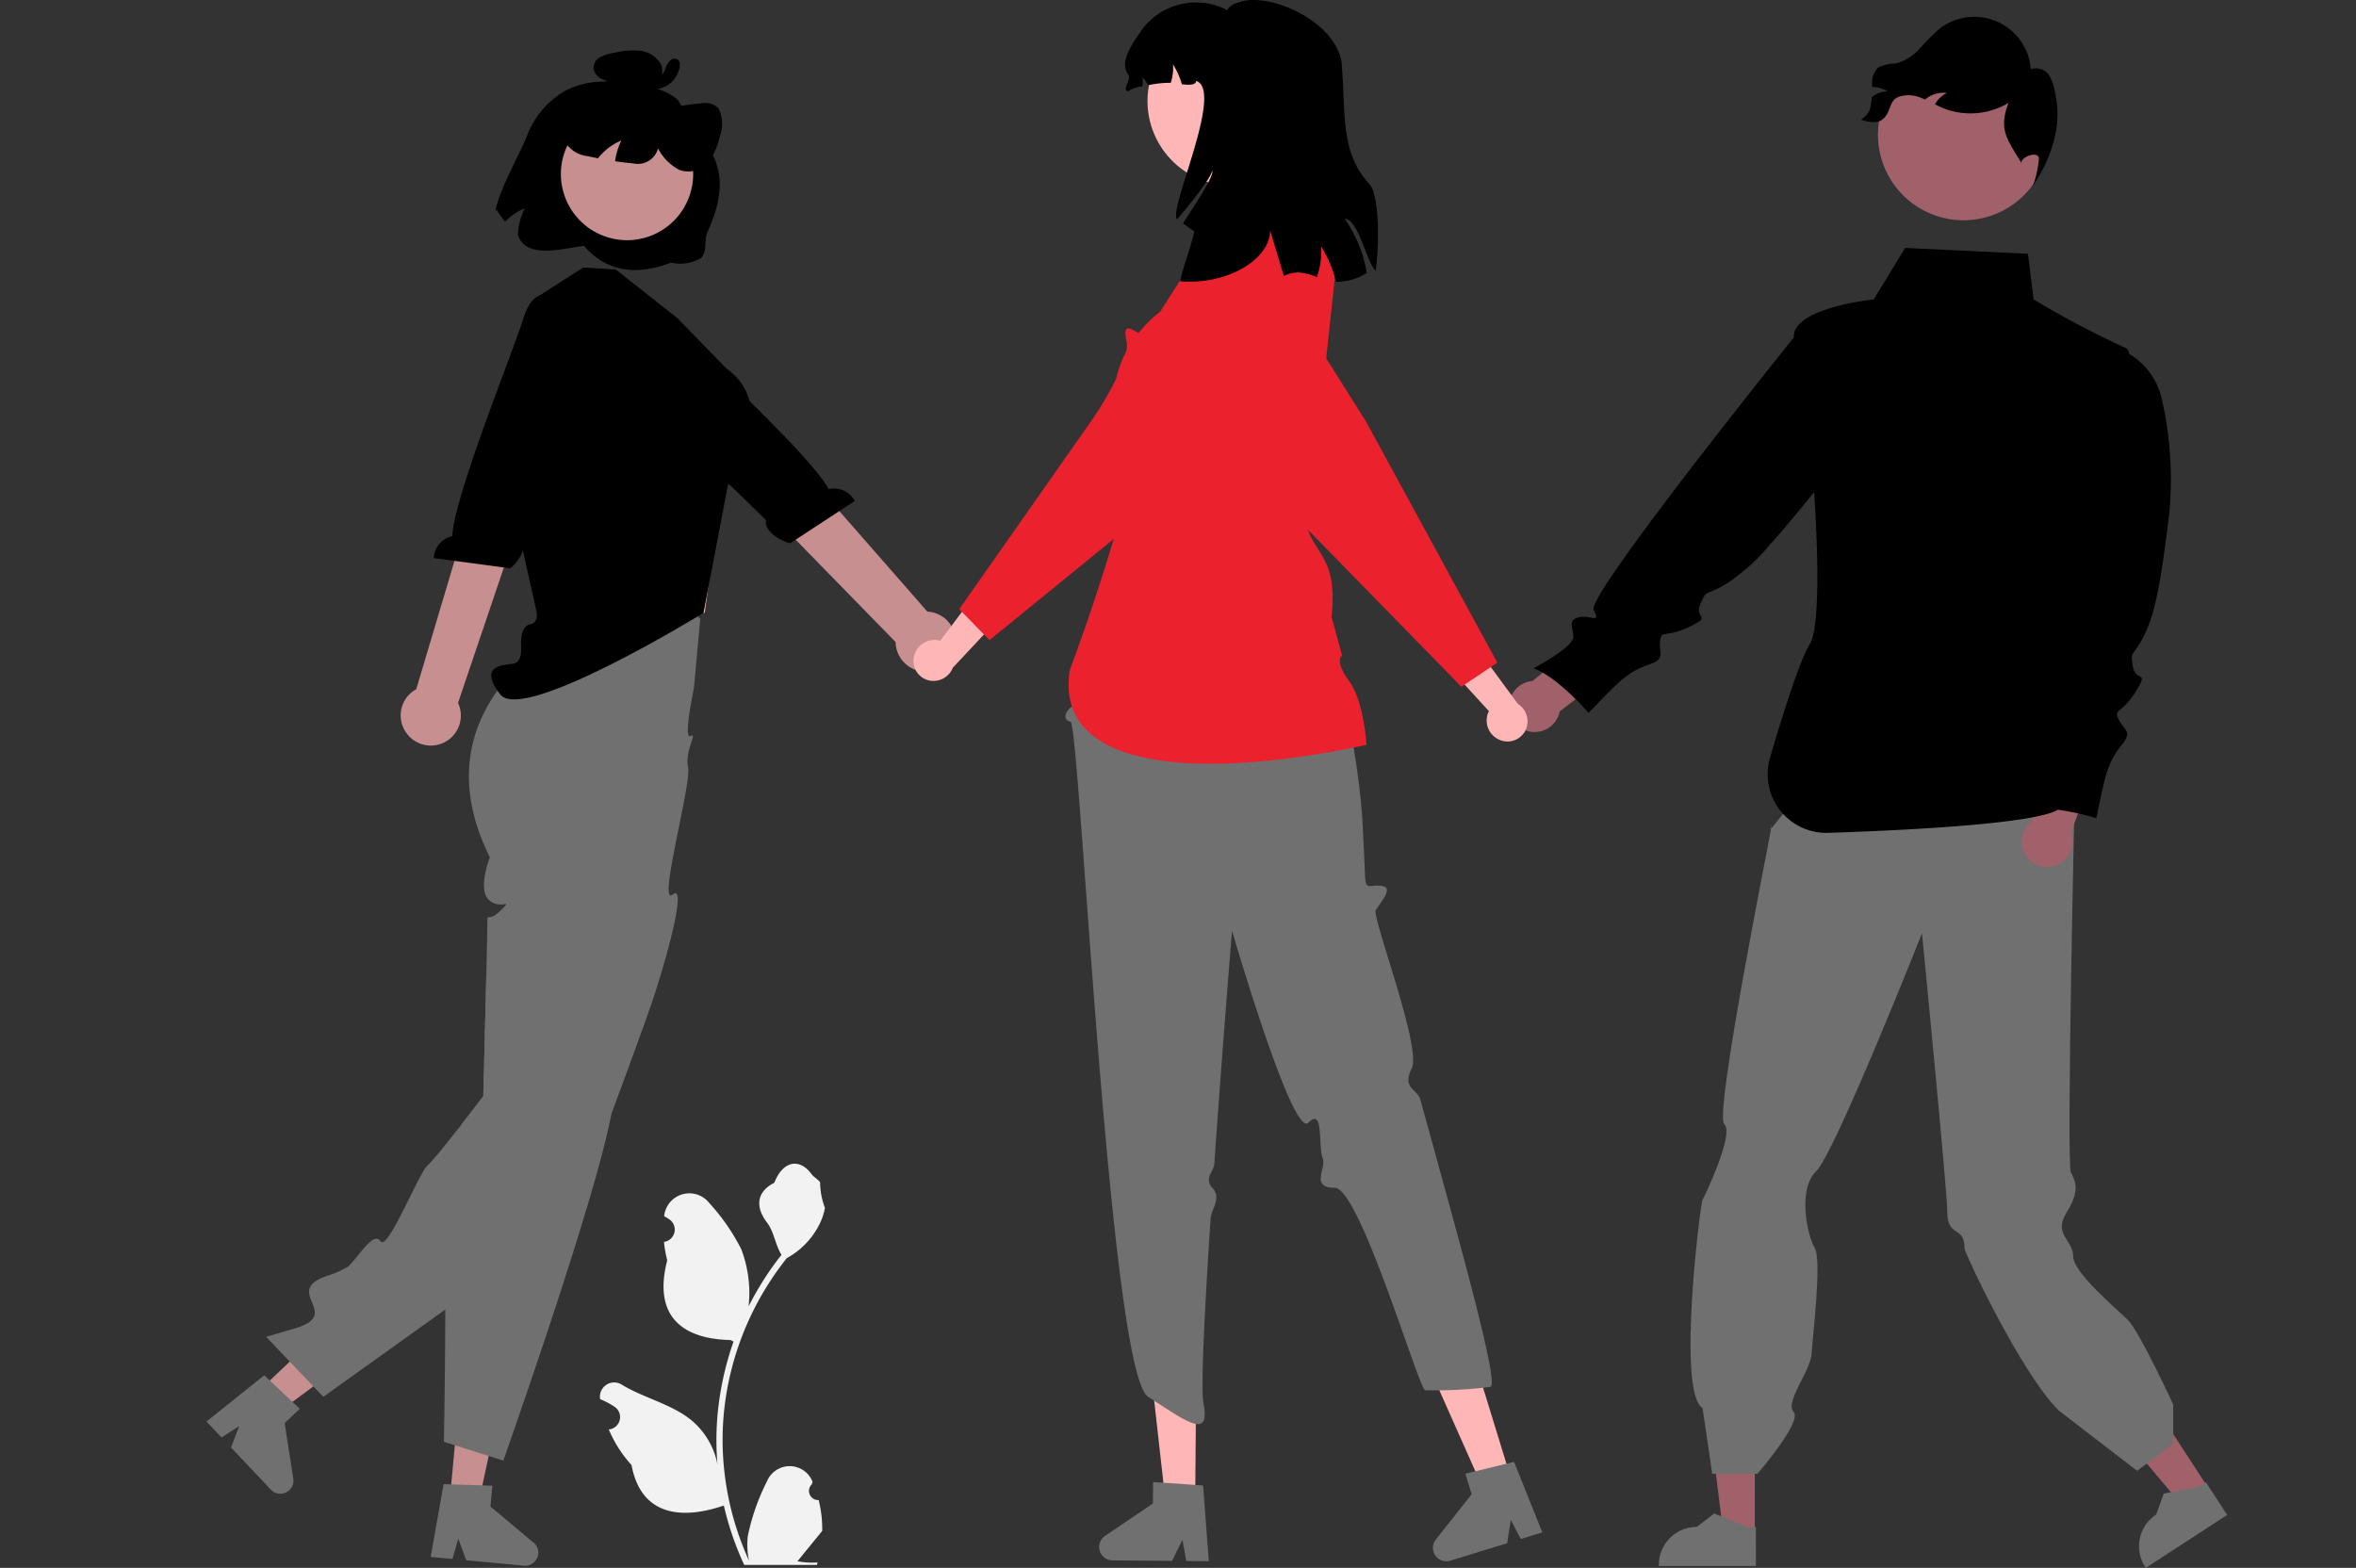 <?xml version="1.0" encoding="utf-8"?><svg xmlns="http://www.w3.org/2000/svg" width="213.27" height="141.941" viewBox="0 0 213.27 141.941">
  <rect x="0" y="0" width="213.27" height="141.941" fill="#333333" stroke="none"/>
  <g id="Groupe_336" data-name="Groupe 336" transform="translate(-139 -2024.898)">
    <path id="Tracé_380" data-name="Tracé 380" d="M654.627,434.424l-2.4,1.557-7.148-8.5,3.535-2.3Z" transform="translate(-315.727 1725.181)" fill="#a0616a"/>
    <path id="Tracé_381" data-name="Tracé 381" d="M664.153,457.705l-7.366,4.79-.061-.093a3.42,3.42,0,0,1,1-4.731h0l.682-1.9,3.174-.611.643-.418Z" transform="translate(-323.543 1704.343)" fill="#707070"/>
    <path id="Tracé_382" data-name="Tracé 382" d="M528.235,444h-2.857l-1.359-11.021h4.217Z" transform="translate(-230.387 1719.688)" fill="#a0616a"/>
    <path id="Tracé_384" data-name="Tracé 384" d="M553.973,239.978l-25.622.563-2.54,3.175s.22-1.119.024.11-5.139,25.741-4.2,26.563-1.772,6.5-1.971,6.844-2.341,17.431,0,18.836l.879,5.963h4.092s4.1-4.744,3.274-5.6,1.535-3.719,1.625-5.253.952-8.488.284-9.6-1.57-5.3.123-6.922,9.59-21.558,9.59-21.558,2.295,23.372,2.289,25.207c-.007,2.386,1.56,1.205,1.56,3.3,0,.423,5.1,11.3,8.533,14.7L559,301.76l3.273-2.455v-3.546s-3.034-6.58-4.092-7.638-4.965-4.3-4.965-5.779-1.839-2-.6-3.962.814-2.811.391-3.657.38-35.533.38-35.533Z" transform="translate(-226.548 1856.291)" fill="#707070"/>
    <path id="Tracé_385" data-name="Tracé 385" d="M583.832,15.093a7.743,7.743,0,1,1-7.743,7.743,7.743,7.743,0,0,1,7.743-7.743" transform="translate(-267.091 2014.259)" fill="#a0616a"/>
    <path id="Tracé_386" data-name="Tracé 386" d="M621.083,236.22l2.179-6.561,3.922.722-2.551,6.854a2.314,2.314,0,1,1-3.55-1.016Z" transform="translate(-298.157 1863.009)" fill="#a0616a"/>
    <path id="Tracé_387" data-name="Tracé 387" d="M465.042,198.438l5.34-4.39,2.934,2.7-5.811,4.441a2.314,2.314,0,1,1-2.463-2.751" transform="translate(-187.317 1888.111)" fill="#a0616a"/>
    <path id="Tracé_388" data-name="Tracé 388" d="M570.912,14.485c.835.259,1.64.412,2.182-.273s.4-1.468,1.209-1.8a2.855,2.855,0,0,1,2.062.1c.117.044.232.093.344.142.063-.055.125-.107.194-.156a2.46,2.46,0,0,1,1.771-.431,2.413,2.413,0,0,0-1.072,1.023c.224.112.45.224.679.319a6.7,6.7,0,0,0,5.977-.453c-.895,2.357-.2,3.2,1.113,5.349l.052.125c-.131-.565,1.585-1.217,1.585-.4a9.763,9.763,0,0,1-.546,2.455c1.683-2.534,2.676-5.5,2.024-8.345a4.239,4.239,0,0,0-.581-1.724,1.393,1.393,0,0,0-1.628-.494,5.134,5.134,0,0,0-8.26-3.683,19.62,19.62,0,0,0-1.828,1.83,4.266,4.266,0,0,1-2.18,1.326,3.38,3.38,0,0,0-1.579.379,2.1,2.1,0,0,0-.5,1.76,2.458,2.458,0,0,1,1.383.379,2.4,2.4,0,0,0-1.4.491.154.154,0,0,0-.022.016c-.147,1.124-.087,1.361-.979,2.062" transform="translate(-263.442 2021.255)"/>
    <path id="Tracé_389" data-name="Tracé 389" d="M527.327,89.842a6.408,6.408,0,0,0-2.968-4.181c-.056-.289-.157-.474-.31-.529a85.9,85.9,0,0,1-8.344-4.4l-.515-4.133-11.117-.534-2.845,4.667s-7.369.741-7.232,3.438c-1.785,2.226-9.729,12.172-14.49,18.749-2.276,3.144-3.825,5.519-3.626,5.912.67,1.324-.271.431-1.324.67s-.543.861-.519,1.779-3.6,2.848-3.6,2.848c2.21.79,4.978,4.037,4.978,4.037s2.681-2.824,3.167-3.119a7.1,7.1,0,0,1,2.3-1.26c1.54-.534.893-.941,1.005-2.074s.487-.3,2.649-1.34.407-.646,1.005-2.074.407-.646,2.354-1.827a18.087,18.087,0,0,0,3.949-3.551c1.074-1.194,2.347-2.72,3.957-4.706l.032-.041c.108,1.61.192,3.22.241,4.747.141,4.339.006,8-.625,9-.886,1.414-2.387,6.146-3.607,10.3a5.31,5.31,0,0,0,5.27,6.8c7.566-.249,18.639-.827,20.8-2.093a23.9,23.9,0,0,1,3.469.763s.764-3.818,1.018-4.327a7.093,7.093,0,0,1,1.273-2.291c1.018-1.273.255-1.273-.255-2.291s.255-.509,1.527-2.545,0-.764-.255-2.291,0-.764,1.018-2.8c.844-1.687,1.338-3.9,1.917-8.23.12-.9.243-1.879.374-2.97a32.713,32.713,0,0,0-.67-10.112" transform="translate(-192.616 1971.276)"/>
    <path id="Tracé_390" data-name="Tracé 390" d="M203.8,387.457a.829.829,0,0,1-.6-1.436l.057-.226-.023-.054a2.224,2.224,0,0,0-4.1.015A19.755,19.755,0,0,0,197.4,390.7a6.583,6.583,0,0,0,.116,2.264,26.38,26.38,0,0,1-2.4-10.959,25.391,25.391,0,0,1,.158-2.841q.131-1.16.363-2.3a26.691,26.691,0,0,1,5.294-11.313,7.1,7.1,0,0,0,2.954-3.065,5.411,5.411,0,0,0,.493-1.48,6.694,6.694,0,0,1-.434-2.306c-.2-.3-.559-.455-.778-.752-1.089-1.476-2.589-1.218-3.372.788-1.673.844-1.689,2.244-.662,3.591.653.857.743,2.016,1.316,2.933-.059.076-.12.148-.179.224a26.887,26.887,0,0,0-2.8,4.442,11.171,11.171,0,0,0-.667-5.187,18.716,18.716,0,0,0-2.888-4.167,2.292,2.292,0,0,0-4.083,1.125c0,.02,0,.039-.006.059q.235.132.459.281a1.124,1.124,0,0,1-.453,2.045l-.023,0a11.181,11.181,0,0,0,.295,1.672c-1.351,5.226,1.566,7.13,5.732,7.215.092.047.181.094.273.139a27.426,27.426,0,0,0-1.476,6.946,26.015,26.015,0,0,0,.019,4.2l-.007-.05a6.874,6.874,0,0,0-2.346-3.968c-1.805-1.483-4.356-2.029-6.3-3.221a1.29,1.29,0,0,0-1.976,1.255l.008.052a7.613,7.613,0,0,1,.847.408q.235.133.459.281a1.124,1.124,0,0,1-.453,2.045l-.023,0-.047.007a11.185,11.185,0,0,0,2.059,3.223c.845,4.562,4.474,4.995,8.356,3.666h0a27.413,27.413,0,0,0,1.842,5.376h6.578c.024-.073.045-.148.066-.222a7.48,7.48,0,0,1-1.82-.108c.488-.6.976-1.2,1.464-1.8a.434.434,0,0,0,.031-.035c.247-.307.5-.611.745-.917h0a10.952,10.952,0,0,0-.321-2.789Z" transform="translate(9.296 1773.243)" fill="#f2f2f2"/>
    <path id="Tracé_391" data-name="Tracé 391" d="M79.642,409.392l1.815,1.918,8.428-6.244-2.679-2.831Z" transform="translate(82.859 1741.358)" fill="#c78f8f"/>
    <path id="Tracé_392" data-name="Tracé 392" d="M71.111,424.343l-2.055-1.93-.5-.473-5.231,4.183,1.361,1.438,1.6-1.027-.736,1.943,3.608,3.813a1.181,1.181,0,0,0,2.025-.991l-.779-5.037,1.372-1.3Z" transform="translate(94.365 1727.468)" fill="#707070"/>
    <path id="Tracé_393" data-name="Tracé 393" d="M120.944,181.381l-.575,6.282s-1,4.733-.309,4.35-.552,1.343-.223,2.841-2.805,12.663-1.386,11.507-.82,6.834-2.237,10.777c-.434,1.219-.879,2.452-1.328,3.677-.089.248-.177.493-.269.741-.581,1.593-1.163,3.163-1.72,4.645-.08.207-.156.413-.233.617,0,.006,0,.012-.006.012-1.835,4.831-3.408,8.631-4.037,9.26-.328.328-5.524,4.081-10.762,7.841-5.5,3.945-11.039,7.9-11.039,7.9l-5.176-5.43s.124-.035.357-.106c.431-.124,1.228-.357,2.272-.667,4.356-1.284-1.177-3.281,2.777-4.71a9.1,9.1,0,0,0,2.027-.879c.983-.959,2.3-3.246,2.924-2.287s3.447-6.167,4.261-6.873c.437-.381,1.862-2.16,3.084-3.724,1.051-1.346,1.953-2.535,1.953-2.535s.018-.637.044-1.652c.038-1.5.094-3.836.153-6.173,0,0,0,0,0,0,.021-.879.041-1.759.062-2.594.015-.646.03-1.269.044-1.844.038-1.723.065-3.028.065-3.352,0-1.065,0-.236.841-.879a3.811,3.811,0,0,0,.357-.319,4.325,4.325,0,0,0,.5-.528c.062-.133-.325.047-.826-.053a1.5,1.5,0,0,1-.726-.372c-1.056-.95.083-3.872.083-3.872-2.4-4.8-2.228-8.743-1.1-11.78a15.112,15.112,0,0,1,3.9-5.71,14.1,14.1,0,0,1,2.134-1.673l.074-.4.811-4.394a9.836,9.836,0,0,1,1.343-.611,9.325,9.325,0,0,1,4.5-.449,13.448,13.448,0,0,1,4.311,1.4,15.966,15.966,0,0,1,3.081,2.024" transform="translate(81.448 1899.521)" fill="#707070"/>
    <path id="Tracé_394" data-name="Tracé 394" d="M138.02,434.889l2.63.245,2.216-10.253-3.881-.361Z" transform="translate(41.708 1725.649)" fill="#c78f8f"/>
    <path id="Tracé_395" data-name="Tracé 395" d="M141.423,460.617l-3.907-3.273.177-1.883-.909-.029-2.815-.091h0l-.691-.024-1.172,6.592,1.974.183.522-1.83.729,1.948,1.045.1,4.181.39c.035,0,.074.006.109.006a1.171,1.171,0,0,0,.879-.4,1.156,1.156,0,0,0,.3-.679,1.179,1.179,0,0,0-.419-1.012" transform="translate(45.878 1703.94)" fill="#707070"/>
    <path id="Tracé_396" data-name="Tracé 396" d="M150.36,312.991c-1,5.444-5.235,18.21-7.8,25.682-1.166,3.414-1.98,5.725-1.98,5.725l-1.328-.419h0l-2.246-.708-.817-.26h0l-.991-.316s.115-6.1.127-11.975c.009-2.464,0-4.893-.05-6.817a19.348,19.348,0,0,0-.3-3.9c-.623-1.222.419-1.352,1.52-1.658s.242-.776-.186-1.768c-.289-.661.28-1.543.685-2.045a4.887,4.887,0,0,1,.357-.4s-.195-.068-.543-.186c1.051-1.346,1.953-2.535,1.953-2.535s.018-.637.044-1.653c.038-1.5.094-3.836.153-6.173,0,0,0,0,0,0,.021-.879.041-1.759.062-2.594,1.688,1.3,3.329,2.564,4.816,3.739a.015.015,0,0,1,.006.012c3.574,2.824,6.256,5.09,6.634,5.81a5.21,5.21,0,0,1-.118,2.443" transform="translate(43.985 1812.729)" fill="#707070"/>
    <path id="Tracé_398" data-name="Tracé 398" d="M164.915,153.8l.553,5.129-.325,6.726,14.9-1.77,1.4-10.085-1.784.018Z" transform="translate(22.75 1916.484)" fill="#ffb6b6"/>
    <path id="Tracé_399" data-name="Tracé 399" d="M167.544,86.673l-5.607-4.426-2.943-.171-4.367,2.8-1.069,5.455-2.529,6.143,3.709,16.579s.348,1.19-.564,1.333-.8,1.9-.8,1.9.186,1.52-.7,1.654-3.246.134-1.18,2.789,18.4-7.389,18.4-7.389l2.373-12.451s4.6-6.181-.354-9.721Z" transform="translate(32.793 1967.042)"/>
    <path id="Tracé_400" data-name="Tracé 400" d="M123.5,158.973a2.7,2.7,0,0,1,.815-4.062l7.052-23.668,4.41,2.22-7.68,22.685a2.717,2.717,0,0,1-4.6,2.825Z" transform="translate(52.365 1932.383)" fill="#c78f8f"/>
    <path id="Tracé_401" data-name="Tracé 401" d="M143.231,90.655s-1.261-.67-2.123,2.229c-.69,2.321-6.291,16.145-6.363,19.506a2.123,2.123,0,0,0-1.681,1.987l6.925.928c1.21-1.021,1.528-2.4,1.059-2.808l1.5-4.107,6.273-13.066-4.675-4.2Z" transform="translate(45.202 1961.042)"/>
    <path id="Tracé_402" data-name="Tracé 402" d="M240.121,146.807a2.7,2.7,0,0,0-2.492-3.31L221.451,125.02l-3.432,4.095,16.735,17.133a2.717,2.717,0,0,0,5.367.559Z" transform="translate(-14.684 1936.77)" fill="#c78f8f"/>
    <path id="Tracé_403" data-name="Tracé 403" d="M189.157,95.388s.847-1.149,2.878,1.092c1.626,1.794,12.655,11.837,14.173,14.837a2.123,2.123,0,0,1,2.375,1.065l-5.843,3.832c-1.532-.4-2.415-1.5-2.17-2.074l-3.132-3.053-11.307-9.069,2.4-5.809Z" transform="translate(7.794 1957.865)"/>
    <path id="Tracé_404" data-name="Tracé 404" d="M447.147,201.657a1.9,1.9,0,0,1-1.19-2.363,1.814,1.814,0,0,1,.118-.277l-4.468-4.88L443.287,191l5.4,7.347a1.891,1.891,0,0,1,.793,2.169,1.81,1.81,0,0,1-2.283,1.158l-.047-.016" transform="translate(-172.294 1890.262)" fill="#ffb6b6"/>
    <path id="Tracé_405" data-name="Tracé 405" d="M363.01,91.015a5.579,5.579,0,0,0-.046,2.1,4.987,4.987,0,0,0,.128.583c.2.716.39,1.376.573,1.971.108.37.219.718.325,1.042.611,1.888,1.089,2.957,1.427,3.182.164.11.329.211.489.309.819.5,1.413.865,1.016,1.789a2.651,2.651,0,0,1-.2.38,5.3,5.3,0,0,1-.435.58,3.12,3.12,0,0,0-.249.328c-.1.146-.142.27-.089.381.067.137.254.206.653.225.063,0,.136.007.214.007.025,0,.051,0,.081,0,.051,0,.109,0,.169,0a3.871,3.871,0,0,1,1.813.647,27.476,27.476,0,0,1,4.412,3.56l14.8,15.138.288-.193.685-.46.237-.158.271-.182,1.177-.788.595-.4-3.818-7.011-.416-.762-.356-.657-7.29-13.388-2.9-4.6-.646-1.025-2.754-4.373a5.564,5.564,0,0,0-7.672-1.751l-.124.08a5.58,5.58,0,0,0-2.36,3.453" transform="translate(-116.802 1963.833)" fill="#eb212e"/>
    <path id="Tracé_406" data-name="Tracé 406" d="M357.289,434.348l-2.712-.023-1.2-10.706,4,.034Z" transform="translate(-110.098 1726.284)" fill="#ffb6b6"/>
    <path id="Tracé_407" data-name="Tracé 407" d="M346.6,455l-.708-.047-2.889-.2-.93-.062-.018,1.939-4.332,2.939a1.213,1.213,0,0,0,.673,2.216l5.391.044.944-1.912.345,1.924,2.036.018Z" transform="translate(-98.691 1704.377)" fill="#707070"/>
    <path id="Tracé_408" data-name="Tracé 408" d="M446.761,428.84l-2.592.8-4.376-9.844,3.826-1.176Z" transform="translate(-171.014 1729.81)" fill="#ffb6b6"/>
    <path id="Tracé_409" data-name="Tracé 409" d="M446.913,448.487l-.691.168-2.812.682-.906.221.569,1.856-3.243,4.108a1.214,1.214,0,0,0,1.308,1.912l5.155-1.585.322-2.11.912,1.729,1.945-.6Z" transform="translate(-170.857 1708.755)" fill="#707070"/>
    <path id="Tracé_410" data-name="Tracé 410" d="M333.121,154.923l-5.176,15.042-.171,1.2c-1.3,1.238.334,1.646-.28,1.973s-1.027,1.242-.2,1.405,3.5,58.833,7.017,61.111,5.663,3.926,5.017.59c-.261-1.344.108-8.549.641-16.675.06-.921,1.015-1.9.187-2.791s.1-1.484.154-2.227c.742-10.611,1.6-21.086,1.6-21.086s5.487,18.844,6.912,17.385.861,2.133,1.3,3.206c.364.9-1.189,2.658,1.093,2.686s7.64,18.343,8.183,18.322a39.482,39.482,0,0,0,5.9-.3c.888-.183-3.053-14.05-6.343-26.025-.263-.955-1.691-.977-.772-2.821s-3.651-13.773-3.259-14.325c1.041-1.465,1.437-2.1.411-2.2s-1.33.467-1.385-.953-.233-4.924-.233-4.924-.744-13.854-5.951-21.508l-.444-4.548Z" transform="translate(-91.386 1915.691)" fill="#707070"/>
    <path id="Tracé_411" data-name="Tracé 411" d="M346.737,57.6l-6.864.977-.414,4.97-3.387,5.3s-7.529,5.3-2.278,13.668a187.607,187.607,0,0,1-5.879,18.735c-1.475,9.148,11.743,10.024,26.853,6.787,0,0-.208-3.911-1.58-5.792s-.625-2.291-.625-2.291l-.958-3.513c.542-5.078-1.289-5.534-2.149-7.88l2.612-24.343Z" transform="translate(-92.071 1984.294)" fill="#eb212e"/>
    <path id="Tracé_412" data-name="Tracé 412" d="M280.25,185.483a1.9,1.9,0,0,1,2.1-1.6,1.85,1.85,0,0,1,.294.066l3.976-5.289,3.394,1.073-6.23,6.657a1.891,1.891,0,0,1-1.986,1.178,1.81,1.81,0,0,1-1.558-2.031c0-.017,0-.033.007-.049" transform="translate(-58.535 1898.961)" fill="#ffb6b6"/>
    <path id="Tracé_413" data-name="Tracé 413" d="M325.454,85.32c-.1-.121-.2-.239-.316-.354a5.557,5.557,0,0,0-6.147-1.251c-.1.041-.2.089-.3.136-3.526,1.732-5.43,2.886-5.66,3.426-.08.183-.148.363-.215.537s-.127.333-.192.481c-.272.631-.584,1.024-1.381.847a3.194,3.194,0,0,1-.758-.292c-.109-.053-.21-.109-.3-.162-.342-.189-.59-.325-.758-.2s-.168.428-.021,1.139a2.368,2.368,0,0,1-.024.894,10.16,10.16,0,0,1-.909,2.464,32.514,32.514,0,0,1-2.06,3.535l-7.02,10.009-.475.676-.519.741-4.143,5.908.245.251,1.027,1.048.227.233.207.212.534.546.5.511,11.193-9.118,1.248-1.018,2.237-1.824,4.583-3.733,8.673-8.026a5.52,5.52,0,0,0,1.785-3.939c0-.05,0-.1,0-.148a5.515,5.515,0,0,0-1.263-3.526" transform="translate(-68.423 1966.194)" fill="#eb212e"/>
    <path id="Tracé_414" data-name="Tracé 414" d="M359.682,5a7.67,7.67,0,1,1-7.67,7.67A7.67,7.67,0,0,1,359.682,5" transform="translate(-109.137 2021.371)" fill="#ffb6b6"/>
    <path id="Tracé_415" data-name="Tracé 415" d="M364.979,19.782a12.11,12.11,0,0,1,2.016,4.929,5.092,5.092,0,0,1-2.78.8c-.033-.129-.067-.258-.105-.387a11.079,11.079,0,0,0-1.261-2.833,6.666,6.666,0,0,1-.377,2.8,4.918,4.918,0,0,0-1.648-.425,2.993,2.993,0,0,0-1.337.315c-.482-1.6-.927-3.072-1.242-4.127-.009,2.646-3.888,4.953-8.12,4.619-.153-.1,1.381-4.447,1.233-4.547-.339-.225-.669-.468-1-.707,1.385-2.14,2.89-4.433,2.632-4.777.019.425-1.5,2.47-3.153,4.4-.917-.673,4.294-11.631,1.72-12.519-.043.387-.611.387-1.3.306a7.087,7.087,0,0,0-.807-1.81,4.256,4.256,0,0,1-.2,1.677,9.785,9.785,0,0,0-2.035.215,6.518,6.518,0,0,0-.511-.7,4.142,4.142,0,0,1-.024.807,3.222,3.222,0,0,0-1.328.459c-.535-.2.377-1.08.043-1.538-.85-1.146.411-2.818,1.209-4A6.082,6.082,0,0,1,354.38.929c.115-.4.7-.659,1.457-.836A3.947,3.947,0,0,1,356.811,0c3.248.057,7.757,2.737,7.934,5.98.014.325.038.678.062,1.056.229,3.63-.052,6.979,2.427,9.634.9.96.907,5.508.564,7.848-.894-.941-1.529-4.6-2.818-4.739" transform="translate(-104.27 2024.897)"/>
    <path id="Tracé_416" data-name="Tracé 416" d="M154.85,23.231c-.674,1.678-2.575,4.978-2.832,6.778l.116-.114a8.134,8.134,0,0,0,.751,1.074,5.222,5.222,0,0,1,1.773-1.219,6.244,6.244,0,0,0-.622,2.4c.717,2.248,4.033,1.247,5.976,1,1.94,2.219,4.522,2.8,7.9,1.522a3.628,3.628,0,0,0,2.666-.4c.662-.559.268-1.593.624-2.375,2.539-5.573.2-7.584-1.795-10.111-.438-.556-.436-1.386-.969-1.917a5.334,5.334,0,0,0-2.918-1.143,1.584,1.584,0,0,0,1.392-.688,1.429,1.429,0,0,0-.019-1.491,2.574,2.574,0,0,0-1.9-1.07,7.21,7.21,0,0,0-2.2.189,3.932,3.932,0,0,0-1.331.426,1.089,1.089,0,0,0-.567,1.1,1.412,1.412,0,0,0,.835.9,3.691,3.691,0,0,0,.944.258,7.4,7.4,0,0,0-4.342.76,7.882,7.882,0,0,0-3.481,4.121" transform="translate(31.841 2014.003)"/>
    <path id="Tracé_417" data-name="Tracé 417" d="M178.049,33.1a5.988,5.988,0,1,1-5.988,5.988,5.988,5.988,0,0,1,5.988-5.988" transform="translate(17.712 2001.567)" fill="#c78f8f"/>
    <path id="Tracé_418" data-name="Tracé 418" d="M172.546,29.483a2.705,2.705,0,0,0,2.257,1.6c.289.067.58.13.874.186.108-.135.223-.268.344-.394a5.222,5.222,0,0,1,1.773-1.219,6.149,6.149,0,0,0-.57,1.88q.832.121,1.672.2a1.891,1.891,0,0,0,2.221-1.362,4.47,4.47,0,0,0,1.939,1.952,2.346,2.346,0,0,0,2.669-.8,5.645,5.645,0,0,0,.968-2.194,3.279,3.279,0,0,0-.1-2.589,1.728,1.728,0,0,0-1.59-.443,18.916,18.916,0,0,0-3.821.693l-.106.237a2.79,2.79,0,0,0-1.11-2.965,3.623,3.623,0,0,0-1.955-.185,8.916,8.916,0,0,0-2.553.494,4.9,4.9,0,0,0-2.314,1.848,3.844,3.844,0,0,0-.6,3.066" transform="translate(17.453 2007.959)"/>
    <path id="Tracé_419" data-name="Tracé 419" d="M198.542,19.624c-.059-.017.094.005.041.006a.5.5,0,0,0,.078-.011s.064-.02.024-.006a.48.48,0,0,0,.228-.149,1.983,1.983,0,0,0,.326-.581,2.09,2.09,0,0,1,.449-.748.514.514,0,0,1,.726,0,.507.507,0,0,1,.093.127,1.2,1.2,0,0,1-.073.829,2.577,2.577,0,0,1-.378.734,2.357,2.357,0,0,1-1.082.794,2.462,2.462,0,0,1-1.548.044.374.374,0,0,1-.015-.685l.846-.346a.371.371,0,1,1,.3.678h0l-.846.346-.015-.685a1.455,1.455,0,0,0,.324.055,1.236,1.236,0,0,0,.351-.015,1.534,1.534,0,0,0,.325-.079,2.079,2.079,0,0,0,.2-.084l.07-.035s.1-.056.053-.03a2.09,2.09,0,0,0,.307-.239.818.818,0,0,0,.092-.1,2.012,2.012,0,0,0,.134-.186,1.935,1.935,0,0,0,.2-.436c.021-.064.04-.13.054-.2a.824.824,0,0,1,.019-.107c.032-.084-.006.049.03.086l.156.115a.2.2,0,0,0,.174-.028c.018-.026.014-.022-.012.013a1.181,1.181,0,0,0-.085.128,3.422,3.422,0,0,0-.151.321,3.536,3.536,0,0,1-.351.663,1.193,1.193,0,0,1-1.307.5.373.373,0,0,1-.211-.48.378.378,0,0,1,.48-.211" transform="translate(-0.006 2012.221)"/>
    <path id="Tracé_420" data-name="Tracé 420" d="M0,0H213.27V141.941H0Z" transform="translate(139 2024.898)" fill="none"/>
    <path id="Tracé_421" data-name="Tracé 421" d="M517.659,469.083h-8.787v-.111a3.42,3.42,0,0,1,3.42-3.42h0l1.6-1.218,2.995,1.218h.767Z" transform="translate(-219.709 1697.584)" fill="#707070"/>
  </g>
</svg>
